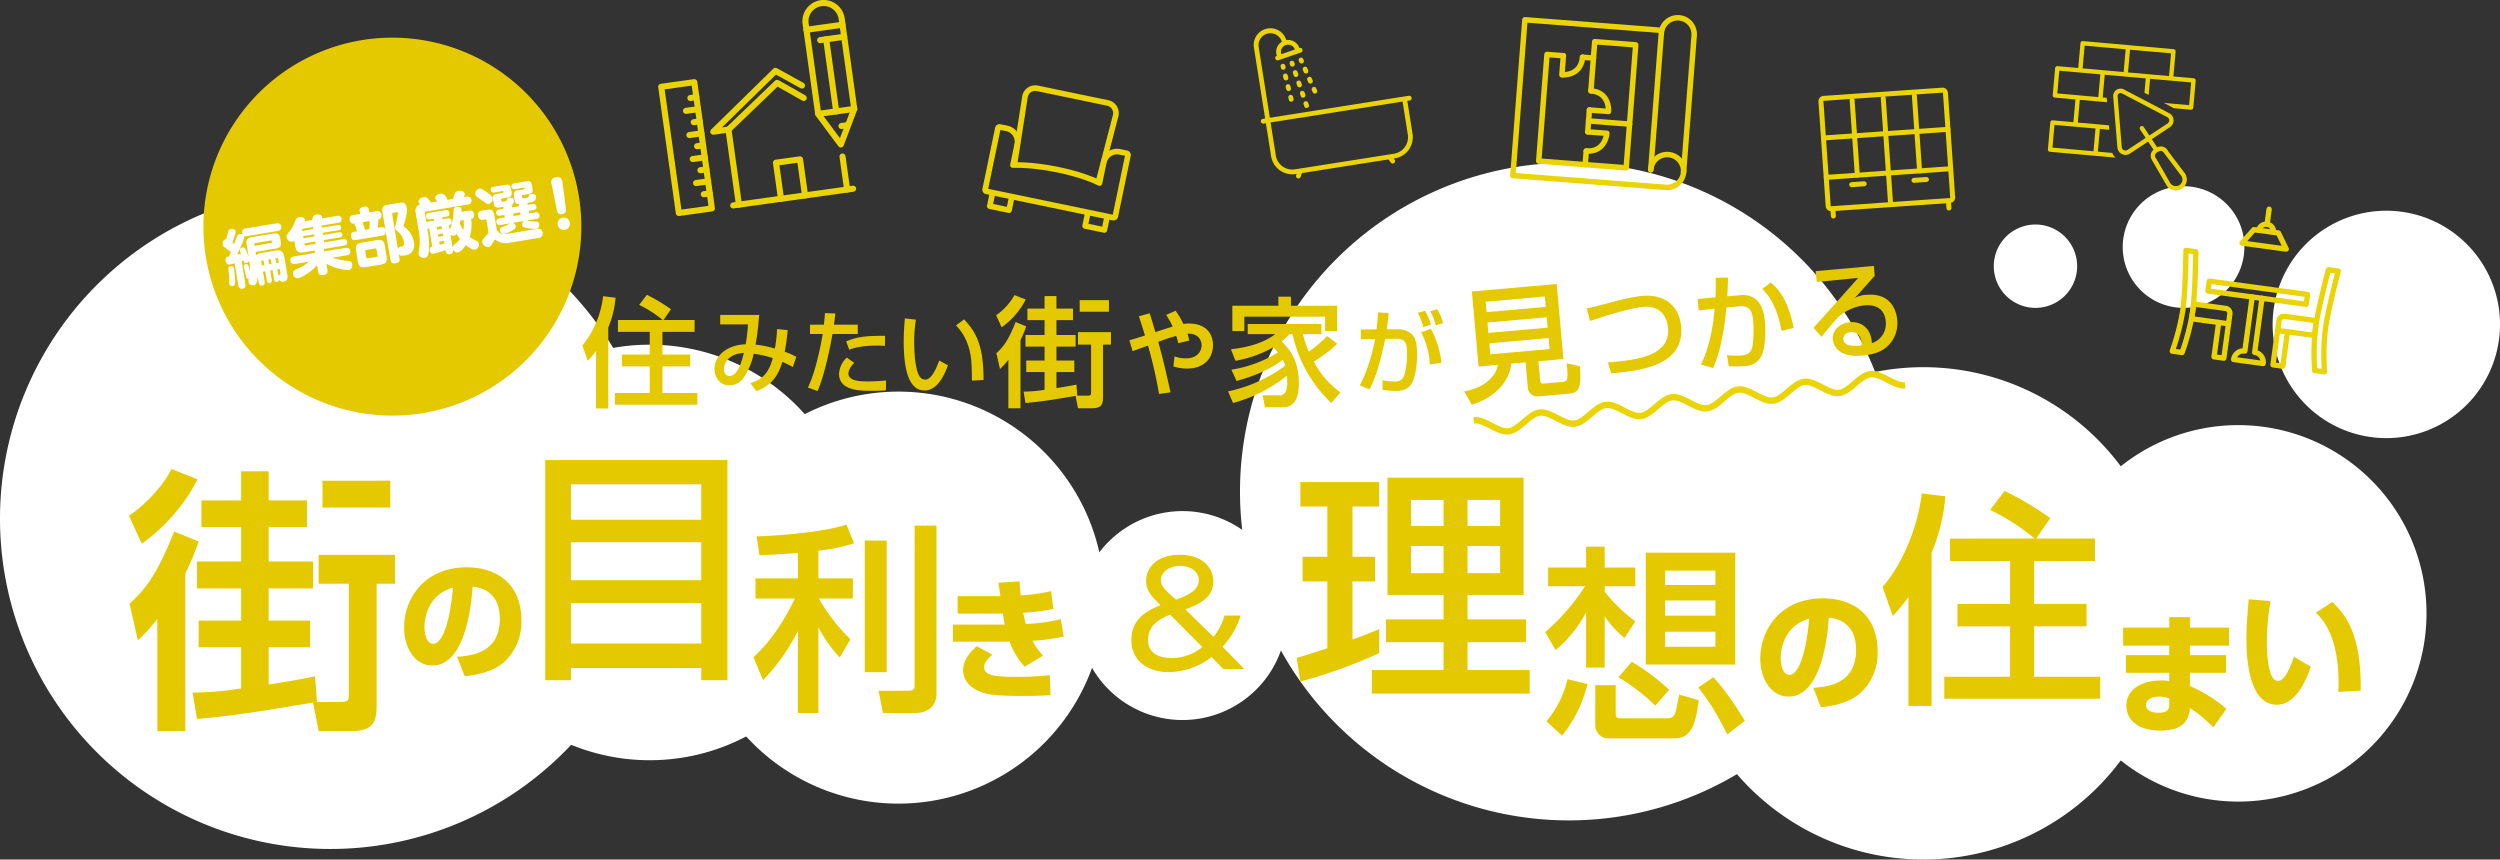 <svg id="title" xmlns="http://www.w3.org/2000/svg" xmlns:xlink="http://www.w3.org/1999/xlink" width="705.496" height="242.559" viewBox="0 0 705.496 242.559">
  <rect x="0" y="0" width="705.496" height="242.559" fill="#333333" stroke="none"/>
  <defs>
    <clipPath id="clip-path">
      <rect id="長方形_22417" data-name="長方形 22417" width="705.496" height="242.559" fill="none"/>
    </clipPath>
  </defs>
  <g id="グループ_41431" data-name="グループ 41431" clip-path="url(#clip-path)">
    <path id="パス_469762" data-name="パス 469762" d="M684.754,173.089a53.12,53.12,0,1,1-53.12-53.12,53.12,53.12,0,0,1,53.12,53.12" fill="#fff"/>
    <path id="パス_469763" data-name="パス 469763" d="M705.5,91.552a32.084,32.084,0,1,1-32.085-32.085A32.085,32.085,0,0,1,705.5,91.552" fill="#fff"/>
    <path id="パス_469764" data-name="パス 469764" d="M633.362,69.716A17.167,17.167,0,1,1,616.2,52.549a17.167,17.167,0,0,1,17.167,17.167" fill="#fff"/>
    <path id="パス_469765" data-name="パス 469765" d="M586.168,75.12a11.763,11.763,0,1,1-11.763-11.763A11.763,11.763,0,0,1,586.168,75.12" fill="#fff"/>
    <path id="パス_469766" data-name="パス 469766" d="M612.239,173.089a69.47,69.47,0,1,1-69.47-69.47,69.47,69.47,0,0,1,69.47,69.47" fill="#fff"/>
    <path id="パス_469767" data-name="パス 469767" d="M535.513,138.721a92.794,92.794,0,1,1-92.794-92.794,92.794,92.794,0,0,1,92.794,92.794" fill="#fff"/>
    <path id="パス_469768" data-name="パス 469768" d="M304.217,173.71a29.48,29.48,0,1,1,29.48,29.48,29.48,29.48,0,0,1-29.48-29.48" fill="#fff"/>
    <path id="パス_469769" data-name="パス 469769" d="M241.975,155.9a58.632,58.632,0,1,1-58.631-58.631A58.631,58.631,0,0,1,241.975,155.9" fill="#fff"/>
    <path id="パス_469770" data-name="パス 469770" d="M311.659,168.646a58.133,58.133,0,1,1-58.133-58.133,58.133,58.133,0,0,1,58.133,58.133" fill="#fff"/>
    <path id="パス_469771" data-name="パス 469771" d="M186.451,146.354A93.226,93.226,0,1,1,93.225,53.128a93.226,93.226,0,0,1,93.226,93.226" fill="#fff"/>
    <path id="パス_469772" data-name="パス 469772" d="M168.2,99.037a24.323,24.323,0,0,1-2.334,2.807l-1.522-4.33A27.149,27.149,0,0,0,170.2,83.577l3.517.439a28.212,28.212,0,0,1-2.063,8.424v22.834H168.2Zm18.809-8.729a31.684,31.684,0,0,0-6.631-4.262l2.165-2.842a47.48,47.48,0,0,1,6.8,4.06l-2.1,3.044h8.762v3.35h-9.065v6.393h7.814V103.4h-7.814v7.51h9.843v3.282h-23.24V110.91h9.811V103.4h-7.849v-3.349h7.849V93.658h-8.965v-3.35Z" fill="#e5c900"/>
    <path id="パス_469773" data-name="パス 469773" d="M222.3,93.173c-.309,3.09-.541,4.352-.85,6.1a17.809,17.809,0,0,1,3.271,1.442l-.979,2.859c-.643-.361-1.88-1-2.962-1.468-1.107,3.761-2.962,6.671-7.315,8.268l-1.726-2.241c2.7-.876,5-2.06,6.337-7.083a27.9,27.9,0,0,0-5.384-1.211,18.6,18.6,0,0,1-3.039,7.006,4.745,4.745,0,0,1-3.863,1.88c-3.065,0-4.173-2.781-4.173-4.636,0-3.606,3.478-6.774,8.809-6.928a43.663,43.663,0,0,0,.644-5.615h-7.83V88.871h11.024c-.052.412-.077.8-.438,4.25-.155,1.519-.438,3.142-.618,4.121a28.661,28.661,0,0,1,5.46,1.133,40.778,40.778,0,0,0,.618-5.512Zm-18,11.023c0,1.313.721,1.906,1.571,1.906,2.4,0,3.555-4.481,4.044-6.516-4.843.309-5.615,3.425-5.615,4.61" fill="#e5c900"/>
    <path id="パス_469774" data-name="パス 469774" d="M235.749,88.459c-.1.748-.156,1.314-.412,3.168h6.722v2.627h-7.135c-.283,1.829-2.06,11.256-4.2,16.1l-2.73-.979c2.086-4.353,3.528-11.2,4.173-15.12h-3.581V91.627H232.5c.232-2.137.257-2.446.284-3.27Zm5.305,13.935c-1.519,1.546-1.623,2.627-1.623,3.014,0,2.215,3.607,2.215,5.152,2.215a47.9,47.9,0,0,0,5.461-.258l-.027,2.782a39.735,39.735,0,0,1-4.455.129c-2.757,0-8.783,0-8.783-4.791a6.807,6.807,0,0,1,2.189-4.585Zm8.68-4.791c-.644-.052-1.313-.077-2.344-.077-4.662,0-6.825.824-7.726,1.184l-.876-2.369c2.4-1.005,4.662-1.648,10.972-1.571Z" fill="#e5c900"/>
    <path id="パス_469775" data-name="パス 469775" d="M258.477,90.211a36.578,36.578,0,0,0-.491,6.336c0,2.524.206,8.139,1.727,9.942a1.89,1.89,0,0,0,1.416.644c1.648,0,2.988-2.833,3.915-5.383l2.473,1.339c-1.751,4.791-3.915,7.109-6.646,7.109-4.867,0-5.847-7.341-5.847-13.832,0-2.885.233-5.305.335-6.516Zm15.814,17.205c-.077-4.842-.129-7.341-1.211-10.251a14.052,14.052,0,0,0-3.3-5.332l2.293-1.7c3.219,3.477,5.486,6.98,5.486,17.1Z" fill="#e5c900"/>
    <path id="パス_469776" data-name="パス 469776" d="M281.106,88.955a16.655,16.655,0,0,0,5.176-5.683l3.181,1.252a22.039,22.039,0,0,1-6.8,7.847ZM289.6,92.1a33.345,33.345,0,0,1-1.624,3.89v19.215h-3.416V101.539a21.557,21.557,0,0,1-2.369,2.6l-1.014-4.465c2.1-1.9,3.416-3.755,5.446-8.8Zm8.525,17.422c1.082-.169,4.905-.779,5.649-1.015l.237,3.145h2.943c.947,0,.947-.337.947-1.014v-13.4h-3.687V93.725h9.3v3.518h-2.233V112.06c0,1.928-.372,3.146-3.078,3.146h-3.992l-.677-3.484c-9.1,1.555-11.433,1.759-14.141,2l-.541-3.214a36.974,36.974,0,0,0,5.92-.508v-5.007H289.6v-3.247h5.175V97.817h-5.379V94.536h5.379V90.342h-4.837V87.094h4.837V83.542h3.35v3.552h4.668v3.248h-4.668v4.194h5.412v3.281h-5.412v3.925h5.04v3.247h-5.04Zm14.816-21.549h-8.254V84.693h8.254Z" fill="#e5c900"/>
    <path id="パス_469777" data-name="パス 469777" d="M331.739,87.689a21.445,21.445,0,0,1,2.209,3.717,13.725,13.725,0,0,1,1.615-.109c3.959,0,6.734,2.128,6.734,6.115,0,3.8-2.613,6.6-7.326,6.6a12.15,12.15,0,0,1-3.824-.619l.3-2.828a8.815,8.815,0,0,0,3.178.565c3.582,0,4.471-2.37,4.471-3.662,0-.916-.458-3.393-3.986-3.312.215.7.323,1.157.512,1.938l-3.1.754c-.161-.592-.269-1.023-.593-2.073-1.912.538-3.258,1.023-5.062,1.7,1.158,4.31,1.912,7.164,3.447,14.247l-3.232.458a125.534,125.534,0,0,0-3.124-13.654c-.673.242-3.717,1.347-4.336,1.562L318.7,96.01c1.212-.322,1.857-.484,4.416-1.345-.673-2.128-1.131-3.61-1.724-5.414l3.044-.835c.377,1.158.835,2.667,1.615,5.305.782-.268,4.283-1.4,4.875-1.561a24.376,24.376,0,0,0-1.831-3.286Z" fill="#e5c900"/>
    <path id="パス_469778" data-name="パス 469778" d="M377.332,97.006a23,23,0,0,1-3.722,3.112c-.541.406-1.758,1.285-2.841,1.929a24.784,24.784,0,0,0,7.509,8.693l-2.6,2.978A38.028,38.028,0,0,1,364.747,94.3h-.879a14.722,14.722,0,0,1-2.165,2.063c2.2,2.232,4.837,5.21,4.837,11.976,0,1.217,0,6.6-4.465,6.6h-5.108l-.643-3.382h4.432c1.116,0,2.5,0,2.5-3.655,0-.845-.067-1.454-.1-1.86a42.074,42.074,0,0,1-15.189,7.68l-1.42-3.283a41.225,41.225,0,0,0,16.136-7.239,10.464,10.464,0,0,0-.677-1.725c-2.875,2.334-7.408,4.5-13.058,6.022l-1.454-3.181a35.187,35.187,0,0,0,13.159-4.871A13.522,13.522,0,0,0,359.3,98.02a32.943,32.943,0,0,1-10.656,3.789l-1.285-3.247c5.074-.575,9.2-1.793,12.516-4.262H352.1V91.424h20.8V94.3h-5.21a27.445,27.445,0,0,0,1.657,4.938,33.7,33.7,0,0,0,5.176-4.432ZM360.756,86.282V83.711h3.552v2.571h13.024V93.42h-3.384V89.36h-22.8v4.06h-3.383V86.282Z" fill="#e5c900"/>
    <path id="パス_469779" data-name="パス 469779" d="M391.891,88.357c-.257,2.446-.386,3.554-.541,4.558h3.091a5.839,5.839,0,0,1,3.941,1.366c.849.8,1.519,2.137,1.519,5.923,0,.516,0,5.2-1.494,7.934-1.184,2.189-3.632,2.189-4.378,2.189a33.5,33.5,0,0,1-3.889-.309v-2.731a16.32,16.32,0,0,0,3.322.362A2.545,2.545,0,0,0,396.269,106a22.587,22.587,0,0,0,.8-6.181c0-2.86-.309-4.25-3.219-4.225l-2.937.026c-.953,4.662-2.421,10.612-4.456,14.244L383.7,108.73c2.86-4.971,4.25-12.466,4.353-13.059l-4.018.052V92.967l4.43-.026c.309-3.091.335-3.451.438-4.79Zm9.736,3.966a16.974,16.974,0,0,0-1.52-4.07l2.036-.541a15.267,15.267,0,0,1,1.648,3.89Zm1.881,10.56a21.39,21.39,0,0,0-2.473-9.092l2.73-1a24.681,24.681,0,0,1,2.988,9.582Zm1.7-11.075a18.773,18.773,0,0,0-1.6-3.967l1.984-.593a18.935,18.935,0,0,1,1.674,3.916Z" fill="#e5c900"/>
    <path id="パス_469780" data-name="パス 469780" d="M430.515,102.263l-4.083.365c-.216,4.275-4.006,9.5-11.1,11.579l-2.129-3.749c5.33-.969,8.77-3.808,9.53-7.5l-5.478.489-1.892-21.18L439.3,80.129l1.891,21.181-7.048.629.479,5.375c.068.766.439.979.928.936l5.2-.465c1.6-.143,1.843-.234,1.394-5.259l3.7.83c.51,6.5-.455,7.5-3.212,7.744l-8.2.733a2.727,2.727,0,0,1-3.3-2.661ZM419.243,85.156l.262,2.932,16.715-1.494-.262-2.932Zm.524,5.862.261,2.931,16.715-1.492-.262-2.931Zm.523,5.863.277,3.105,16.715-1.494-.277-3.1Z" fill="#e5c900"/>
    <path id="パス_469781" data-name="パス 469781" d="M453.724,102.295c7.623-.681,17.728-1.583,16.993-9.8-.129-1.447-.962-6.435-7.107-5.887-3.753.335-11.773,2.9-14.922,3.983l-.913-3.55c1.491-.313,2.131-.489,8.012-2a49.159,49.159,0,0,1,7.575-1.541c7.032-.628,10.584,3.464,11.043,8.6,1,11.2-11.656,12.537-19.721,13.257Z" fill="#e5c900"/>
    <path id="パス_469782" data-name="パス 469782" d="M487.627,78.331c-.005,1.281-.047,2.477-.182,5.287l3.575-.319c5.938-.53,6.8,4.754,7.058,7.68.1,1.15.337,5.776-.753,8.911a5.32,5.32,0,0,1-5,3.424,38.333,38.333,0,0,1-4.492.044l-.461-3.146a18.956,18.956,0,0,0,4.03.088c1.89-.169,2.761-.754,3.132-2.6a32.9,32.9,0,0,0,.226-7.137c-.272-3.044-1.255-4.386-3.883-4.121l-3.689.36c-.96,10.6-3.036,15.369-3.747,17.071l-3.428-1.034c2.858-5.677,3.6-12.769,3.868-15.714l-4.516.464-.287-3.22,5.023-.45c.1-2.242.1-3.909.073-5.514Zm15.134,15.057c-1.519-7.994-4.259-10.668-5.466-11.841l2.4-1.821c1.769,1.478,4.789,4.277,6.475,12.821Z" fill="#e5c900"/>
    <path id="パス_469783" data-name="パス 469783" d="M528.791,75.041l.251,2.806c-1.276,1.394-3.275,3.688-4.55,5.082-.3.354-.566.647-1.113,1.2a7.059,7.059,0,0,1,3.283-.918c7.652-.684,8.591,5.486,8.728,7.022a8.884,8.884,0,0,1-2.92,7.647c-1.413,1.2-3.235,2.134-7.046,2.475-7.741.692-8.171-4.125-8.208-4.538-.259-2.895,2.411-4.683,4.892-4.9,2.866-.256,5.942,1.494,6.128,5.915a5.725,5.725,0,0,0,3.917-6.156c-.38-4.255-3.814-4.693-5.883-4.508a13.083,13.083,0,0,0-7.479,3.289c-2.036,2.206-3.324,3.781-4.74,5.6L511.766,92.5c.654-.685,11.133-12.4,12.621-14.083l-11.719,1.166-.275-3.072Zm-3.463,21.572c-.019-.206-.369-3.123-3.086-2.88-1.39.124-2.145,1-2.056,2,.2,2.216,3.537,1.917,5.1,1.777a3.873,3.873,0,0,0,.039-.9" fill="#e5c900"/>
    <path id="パス_469784" data-name="パス 469784" d="M36.4,145.525c2.429-1.489,8.855-6.895,11.989-13.164l7.365,2.9A51.039,51.039,0,0,1,40,153.439Zm19.667,7.287a77.33,77.33,0,0,1-3.76,9.01v44.5H44.391V174.673a50.109,50.109,0,0,1-5.485,6.033l-2.35-10.343c4.857-4.387,7.913-8.7,12.614-20.372Zm19.746,40.352c2.506-.391,11.361-1.8,13.084-2.35l.549,7.287h6.817c2.194,0,2.194-.785,2.194-2.351V164.722H89.914v-8.149h21.548v8.149H106.29v34.319c0,4.466-.861,7.286-7.13,7.286H89.914l-1.567-8.07c-21.078,3.6-26.484,4.074-32.752,4.623l-1.253-7.443a85.7,85.7,0,0,0,13.712-1.176v-11.6H56.065v-7.522H68.054v-9.089H55.6v-7.6H68.054v-9.716H56.849v-7.521H68.054v-8.228h7.757v8.228H86.623v7.521H75.811v9.716H88.347v7.6H75.811v9.089H87.485v7.522H75.811Zm34.319-49.911H91.011v-7.6H110.13Z" fill="#e5c900"/>
    <path id="パス_469785" data-name="パス 469785" d="M365.925,185.641c1.934-.553,2.418-.692,8.635-2.7V164.088h-6.977v-6.977h6.977v-14.16h-7.6v-6.908H389.2v6.908h-7.529v14.16h6.355v6.977h-6.355v16.371c2.348-.828,4.283-1.588,7.529-2.9v6.769a144.7,144.7,0,0,1-22.242,8.013ZM391.552,134.8h38.407v33.088H414.141v6.907h16.508v6.425H414.141v7.874h17.544v6.632H387.131v-6.632h20.24V181.22H391.138v-6.425h16.233v-6.907H391.552Zm6.632,13.608h9.188v-7.322h-9.188Zm0,13.331h9.188v-7.667h-9.188Zm15.957-13.331h9.187v-7.322h-9.187Zm0,13.331h9.187v-7.667h-9.187Z" fill="#e5c900"/>
    <path id="パス_469786" data-name="パス 469786" d="M128.982,185.33c3.939-.291,12.071-.948,12.071-10.757,0-6.09-3.537-8.68-7.695-9.008-.182,3.173-1.568,22.246-11.341,22.246-4.923,0-7.987-5-7.987-10.722,0-8.059,5.653-17,17.687-17,8.387,0,15.427,4.6,15.427,14.989a15.194,15.194,0,0,1-4.96,11.816c-3.575,3.137-9.118,3.72-11.05,3.938Zm-9.19-8.314c0,1.386.4,4.668,2.479,4.668,2.772,0,4.851-7.147,5.544-15.864-8.023,2.334-8.023,10.284-8.023,11.2" fill="#e5c900"/>
    <path id="パス_469787" data-name="パス 469787" d="M153.87,129.837h51.416v62.114H197.9V188.5H161.116v3.45H153.87ZM197.9,136.67H161.116v10.007H197.9Zm0,16.356H161.116v10.7H197.9ZM161.116,181.6H197.9V170.211H161.116Z" fill="#e5c900"/>
    <path id="パス_469788" data-name="パス 469788" d="M225.168,156.029c-3.091.281-6.07.449-10.847.675l-.787-5.339c2.7-.112,17.028-.675,25.346-3.316l2.135,5.283a53.02,53.02,0,0,1-10.059,2.079v7.812h9.722V168.9h-9.61A52.287,52.287,0,0,0,240,180.419l-3.035,5.114a39.459,39.459,0,0,1-6.013-8.485v24.165h-5.788V178.059a56.377,56.377,0,0,1-9.835,13.881l-2.7-6.463c4.833-4.5,8.318-9.666,11.689-16.579H213.2v-5.675h11.971Zm25.064,33.663h-6.183V152.545h6.183Zm14.049-41.362v47.319c0,5.226-4.721,5.564-6.013,5.564h-9.1l-1.237-6.294h8.43c1.4,0,1.742-.394,1.742-1.518V148.33Z" fill="#e5c900"/>
    <path id="パス_469789" data-name="パス 469789" d="M287.711,164.043c.11,1.714.183,2.809.328,3.975a48.47,48.47,0,0,0,8.571-1.2l.656,5a48.141,48.141,0,0,1-8.5,1.094,21.3,21.3,0,0,0,.729,3.172,49.685,49.685,0,0,0,9.847-1.348l.839,4.886a55.682,55.682,0,0,1-8.789,1.2,17.485,17.485,0,0,0,2.954,4.194l-5.179,3.136a20.8,20.8,0,0,1-4.266-7.112,3.942,3.942,0,0,1-.73.037H268.93V176.26h14.588c-.147-.73-.183-.984-.511-3.1H270.243v-4.923h12.071c-.4-2.516-.438-2.808-.547-3.792Zm-7.658,20.714c-.8.693-2.334,1.97-2.334,3.574,0,2.48,3.938,2.662,8.825,2.662a77.236,77.236,0,0,0,9.7-.473l.219,5.616c-1.276.109-3.282.255-7.4.255-6.966,0-9.3-.292-10.9-.694-5.726-1.458-6.382-5.214-6.382-6.454,0-3.428,2.662-5.8,3.865-6.892Z" fill="#e5c900"/>
    <path id="パス_469790" data-name="パス 469790" d="M436.057,178.4a61.942,61.942,0,0,0,11.243-12.95H436.881v-5.3H447.6v-5.887h5.239v5.887h8.653v5.3h-8.653v1.472a42.758,42.758,0,0,0,8.653,8.418l-3.061,4.709a29.985,29.985,0,0,1-5.592-6.122V188.4H447.6V172.8a35.612,35.612,0,0,1-8.6,10.656Zm11.95,14.658a38.2,38.2,0,0,1-7.183,14.541l-4.415-4.062a28.307,28.307,0,0,0,5.947-11.891Zm2.178.3h5.769v7.771c0,1.471.236,1.59,1.943,1.59h11.714c1.472,0,2.178-.119,2.708-.707.471-.53.589-1.06,1.531-6.005l5.534,1.59c-.824,6.063-1.708,10.773-6.888,10.773H453.952a3.679,3.679,0,0,1-3.767-3.827Zm10.3-6.593a59.448,59.448,0,0,1,10.539,7.888l-3.886,4.474a56.079,56.079,0,0,0-10.42-8.006Zm29.2.765H464.431V155.966h25.255ZM469.9,165.091h14.188v-4.062H469.9Zm0,8.654h14.188v-4.3H469.9Zm0,8.771h14.188v-4.238H469.9Zm13.6,8.595c3.415,3.532,7.712,10.3,8.89,12.3l-4.946,3.826c-3.355-6.416-4.061-7.771-8.182-13.245Z" fill="#e5c900"/>
    <path id="パス_469791" data-name="パス 469791" d="M511.706,194.091c3.938-.291,12.071-.948,12.071-10.757,0-6.09-3.537-8.68-7.7-9.008-.182,3.173-1.568,22.246-11.341,22.246-4.923,0-7.987-5-7.987-10.722,0-8.059,5.654-17,17.687-17,8.387,0,15.427,4.6,15.427,14.989a15.2,15.2,0,0,1-4.959,11.816c-3.576,3.137-9.119,3.72-11.051,3.938Zm-9.189-8.314c0,1.386.4,4.668,2.478,4.668,2.772,0,4.851-7.147,5.543-15.864-8.021,2.334-8.021,10.284-8.021,11.2" fill="#e5c900"/>
    <path id="パス_469792" data-name="パス 469792" d="M538.553,168.5a46.082,46.082,0,0,1-4.419,5.316l-2.882-8.2c3.459-3.715,9.543-13.769,11.079-26.385l6.661.832a53.424,53.424,0,0,1-3.907,15.946v43.228h-6.532Zm35.607-16.522a59.862,59.862,0,0,0-12.553-8.069l4.1-5.38a89.771,89.771,0,0,1,12.873,7.685l-3.971,5.764h16.586v6.34H574.032v12.1h14.793v6.341H574.032v14.217h18.636v6.212h-44v-6.212h18.571V176.765H552.386v-6.341h14.857v-12.1H550.272v-6.34Z" fill="#e5c900"/>
    <path id="パス_469793" data-name="パス 469793" d="M612.166,177.11v-2.955H618v2.955h11.013v5.1H618v2.662h10.175v5H618v3.72a40.545,40.545,0,0,1,10.284,6.419l-3.683,5.251a39.238,39.238,0,0,0-6.6-5.47c-.328,5.032-3.9,6.382-8.352,6.382-6.2,0-9.59-2.954-9.59-7.038,0-4.413,4.01-7.111,9.919-7.111a7.513,7.513,0,0,1,2.188.218v-2.371H599.912v-5h12.254v-2.662h-13.02v-5.1Zm0,20.021a7.611,7.611,0,0,0-2.809-.547c-1.349,0-3.755.438-3.755,2.37,0,2.042,2.7,2.189,3.537,2.189,3.063,0,3.027-1.5,3.027-2.408Z" fill="#e5c900"/>
    <path id="パス_469794" data-name="パス 469794" d="M640.753,169.659a67.6,67.6,0,0,0-1.058,11.16c0,3.318.255,11.341,3.173,11.341,1.859,0,3.465-3.829,4.485-6.819l4.741,2.772c-1.093,3.209-3.938,10.757-9.591,10.757-7.7,0-8.57-12.508-8.57-18.6,0-3.756.4-8.242.657-11.159Zm19.109,25.6c.036-.729.073-1.495.073-2.625,0-12.437-4.085-17.724-6.419-19.693l4.668-3.1c3.282,3.318,8.242,8.388,7.988,25.054Z" fill="#e5c900"/>
    <path id="パス_469795" data-name="パス 469795" d="M350.124,173.706a22.638,22.638,0,0,1-5.136,8.8l6.171,6.29h-5.971l-3.265-3.384a20.308,20.308,0,0,1-11.943,4.26c-6.569,0-10.709-3.583-10.709-9,0-6.29,4.658-8.36,8.2-9.913-2.627-2.627-4.021-4.021-4.021-6.887,0-4.18,3.662-7.325,9.435-7.325,6.727,0,9.515,3.9,9.515,7.564,0,2.707-1.314,5.653-7.922,7.842l7.962,7.763a16.03,16.03,0,0,0,3.1-6.011Zm-19.9-.239c-2.11.836-6.25,2.508-6.25,7.126,0,5.1,5.573,5.1,6.768,5.1a13.582,13.582,0,0,0,8.558-3.1Zm8.081-9.833c0-1.273-1.035-3.9-5.334-3.9-3.543,0-5.374,2.11-5.374,3.9,0,1.831,1.193,2.906,4.3,5.613,3.145-1.234,6.409-2.508,6.409-5.613" fill="#e5c900"/>
    <path id="パス_469796" data-name="パス 469796" d="M164.057,63.955a53.328,53.328,0,1,1-53.328-53.328,53.328,53.328,0,0,1,53.328,53.328" fill="#e5c900"/>
    <path id="パス_469797" data-name="パス 469797" d="M66.211,74.284c-.819.228-1.13.333-1.325.367-.764.127-1.143-.5-1.234-1.055-.165-.994.589-1.175.977-1.257.323-.693.373-.829.534-1.183-.53-.442-1.113-.875-1.2-.934-.918-.688-1.042-.775-1.118-1.238-.08-.48.146-1.429.992-1.5.142-.463.264-.939.371-1.395.252-1.01.335-1.389.9-1.483.107-.018,1.255-.135,1.394.7a5.251,5.251,0,0,1-.359,1.574c-.184.542-.37,1.065-.578,1.575.293.225.335.254.5.391.146-.335.768-2.081.821-2.2a.851.851,0,0,1,.685-.606,1.391,1.391,0,0,1,.982.2,1.09,1.09,0,0,1-.2-.514.984.984,0,0,1,.942-1.252L78.1,63.018a1.09,1.09,0,1,1,.357,2.149l-8.792,1.461a1.037,1.037,0,0,1-.838-.1.508.508,0,0,1,.074.225c.047.284-.006.622-.424,1.622a36.045,36.045,0,0,1-1.612,3.481c.228-.057.826-.192,1.143-.264a6.244,6.244,0,0,1-.337-.93c-.048-.284.1-.71.74-.816.533-.088.7.123.97.678.332.675.716,1.78.82,2.073l-.641-3.855A1.445,1.445,0,0,1,70.8,66.97L77.212,65.9c1.137-.19,1.679.213,1.85,1.244l.2,1.208c.183,1.1-.282,1.6-1.312,1.768l-5.844.971.166.994a2.059,2.059,0,0,1,1.489-.7l4.014-.667c1.386-.231,2.2.146,2.465,1.762l.85,5.115c.207,1.244-.207,1.715-.971,1.842a1.118,1.118,0,0,1-1.394-.591.582.582,0,0,1-.578.7c-.657.11-.76-.512-.8-.743l-.428-2.575-.656.109.424,2.558c.039.231.145.87-.565.988-.675.112-.781-.526-.82-.758l-.425-2.557-.657.109.443,2.665c.058.355.179,1.083-.673,1.225-.835.138-.965-.643-1.015-.945l-.26-1.563c-.169,2.054-.558,2.355-1.126,2.45-.231.038-1.314,0-1.47-.942a2.233,2.233,0,0,1,.107-.894c-.628.068-.711-.32-.894-1.2-.076-.353-.5-1.943-.546-2.191-.03-.179-.085-.625.589-.738.622-.1.716.246,1.157,1.907a19.556,19.556,0,0,0-.171-2.891,1.025,1.025,0,0,1-.8.662c-.6.1-.749-.331-.885-.711-.207.071-.293.1-.5.174l1.08,6.5a.967.967,0,0,1-.847,1.272.947.947,0,0,1-1.158-.921Zm-.172,1.6a32.955,32.955,0,0,1,.321,3.689c0,.529-.012,1.024-.652,1.13-.106.018-.887.148-1.012-.6-.038-.232-.008-1.258-.008-1.477a15.829,15.829,0,0,0-.23-2.371c-.071-.535-.112-1,.741-1.146.693-.115.808.58.84.774m5.778-6.527,4.655-.774a.274.274,0,0,0,.251-.351c-.036-.214-.068-.409-.369-.36l-4.317.718a.3.3,0,0,0-.282.394Zm2.111,5.563.658-.109-.227-1.368-.374.061a.265.265,0,0,0-.236.332ZM76.4,73.1l-.657.109.227,1.368.657-.109Zm2.27,1.029-.18-1.084a.251.251,0,0,0-.331-.237l-.409.067.227,1.368ZM78.6,78.01c.053-.336.118-.384.462-.623.131-.094.1-.309.078-.414l-.181-1.084L78.271,76Z" fill="#fff"/>
    <path id="パス_469798" data-name="パス 469798" d="M88.061,62.112c.261-1.066.365-1.43,1.165-1.563.3-.05,1.529-.127,1.65.6.024.142.009.162-.08.506l4.351-.723a.935.935,0,0,1,1.244.778c.145.87-.495,1.087-.922,1.158l-4.741.788.1.6,4.529-.753c.32-.054.79-.076.9.6.089.534-.145.772-.66.858l-4.529.753.1.6,4.512-.75c.248-.041.8-.133.917.578.112.675-.376.811-.678.861l-4.511.75.106.639,5.274-.877c.32-.053,1.051-.156,1.2.715.136.816-.453,1-.9,1.08l-5.684.944.115.692,5.9-.979c.462-.077,1.276-.121,1.435.839.133.8-.358,1.136-1.086,1.257l-3.926.652a15.013,15.013,0,0,0,4.44.9c.8.086,1.027.469,1.1.9.1.585-.09,1.548-.943,1.689a13.449,13.449,0,0,1-6.321-1.8l.286,1.723c.139.835-.11,1.315-1.034,1.469-1.03.171-1.456-.087-1.613-1.029l-.283-1.705a15.646,15.646,0,0,1-3.242,2.674,8.377,8.377,0,0,1-2.135.993A1.317,1.317,0,0,1,82.7,77.311c-.139-.834.167-.977,1.744-1.695a11.777,11.777,0,0,0,2.8-1.8l-3.854.64c-.8.133-1.308-.074-1.432-.82-.112-.675.16-1.122,1.084-1.275l5.844-.971-.116-.692-3,.5c-1.4.233-2.195-.147-2.464-1.762l-.254-1.528a1.346,1.346,0,0,1-.642.307,1.5,1.5,0,0,1-1.524-1.261c-.08-.479-.009-.6.953-1.838a10.159,10.159,0,0,0,1.464-2.725c.229-.6.4-.981,1.131-1.1.48-.08,1.51-.032,1.64.749a1.544,1.544,0,0,1-.007.4Zm.233,1.951-2.754.457a.3.3,0,0,0-.28.393l.044.267,3.091-.514Zm.342,2.059-3.09.514.1.6,3.091-.514Zm.446,2.682-.106-.639-3.09.514.05.3a.3.3,0,0,0,.393.28Z" fill="#fff"/>
    <path id="パス_469799" data-name="パス 469799" d="M101.624,60.367l-.129-.781c-.144-.869.469-1.136,1.214-1.26.675-.112,1.235.069,1.362.832l.13.781,2.042-.338a1.1,1.1,0,0,1,1.405.989,1.229,1.229,0,0,1-.341,1.134,1.338,1.338,0,0,1-.53.215c-.018.661-.113,1.625-.194,2.35l.889-.147c.48-.08,1.132-.115,1.316,1,.195,1.172-.569,1.3-.924,1.358l-7.477,1.243c-.462.076-1.13.114-1.316-1-.192-1.155.55-1.3.887-1.352l.747-.124a9.033,9.033,0,0,0-.766-2.192,1.147,1.147,0,0,1-.588-.029,1.234,1.234,0,0,1-.707-.959,1.114,1.114,0,0,1,1.027-1.4Zm4.414,7.445c1.865-.311,2.293-.035,2.609,1.866l.4,2.433c.314,1.883.016,2.3-1.866,2.61l-3.623.6c-1.883.314-2.313.038-2.628-1.862l-.4-2.434c-.313-1.882-.016-2.3,1.884-2.613ZM102.305,62.7c.266.722.62,1.759.728,2.179l1.171-.195a13.766,13.766,0,0,0,.108-2.317Zm3.951,7.739a.334.334,0,0,0-.435-.311l-2.434.4a.343.343,0,0,0-.311.436l.271,1.634a.336.336,0,0,0,.437.311l2.432-.4a.335.335,0,0,0,.311-.436Zm6.008-13.154c1.174-.195,2.238-.372,2.537,1.422.138.835.058,1.45-.484,3.565-.054.229-.425,1.4-.407,1.51.006.036.015.089.142.2.083.059.508.409.61.482a6.811,6.811,0,0,1,2.136,3.844,3.108,3.108,0,0,1-1.027,3.273,4.264,4.264,0,0,1-1.578.5c-1.1.184-1.394.069-1.669-.488l.2,1.189c.168,1.013-.245,1.374-1.17,1.528-1.119.186-1.329-.637-1.406-1.1l-2.153-12.966c-.308-1.847-.009-2.244,1.838-2.551Zm.046,13.006a.906.906,0,0,1,.887-.694c.391-.065.961-.16.75-1.422a4.6,4.6,0,0,0-1.39-2.543c-.94-.829-1-.874-1.062-1.23a2.186,2.186,0,0,1,.133-.952,19.3,19.3,0,0,0,.686-3.345c-.044-.266-.3-.243-.4-.224l-.959.159a.306.306,0,0,0-.282.394Z" fill="#fff"/>
    <path id="パス_469800" data-name="パス 469800" d="M132.464,59.442c.319-.053,1.118-.186,1.31.968.107.639-.056,1.2-.82,1.323a11.75,11.75,0,0,1-.4,5.176,9.576,9.576,0,0,0,1.686.926,1.347,1.347,0,0,1,.9,1.018,1.361,1.361,0,0,1-1.054,1.562c-.834.138-2.089-.821-2.615-1.245-.279.413-1.4,1.93-2.231,2.069a1.357,1.357,0,0,1-1.452-1.164c-.1-.586.2-.89.651-1.24a5.716,5.716,0,0,0,1.339-1.391,9.328,9.328,0,0,1-.92-1.471,1,1,0,0,1-.732.541,1.242,1.242,0,0,1-1-.291l.732,4.4a1.047,1.047,0,0,1-2.06.343l-.062-.373c-.086.032-2.718.889-3.3.987a.922.922,0,0,1-1.166-.865.85.85,0,0,1,.708-1.121l-.859-5.17-.515.086.151.906a20.593,20.593,0,0,1,.255,5.489c-.111,1.094-.267,1.686-1.156,1.835a1.407,1.407,0,0,1-1.7-1c-.056-.337-.056-.337.178-1.672a14.518,14.518,0,0,0-.172-4.882l-.854-5.133c-.156-.941-.123-1.951,1.254-2.344a1.214,1.214,0,0,1-.426-.7c-.127-.764.758-1.257,1.416-1.366s.911.1,1.4.607a1.9,1.9,0,0,1,.574.926l1.883-.312c-.473-.652-.523-.735-.559-.949-.121-.727.708-1.121,1.347-1.227.657-.109.989.019,1.566.744a1.819,1.819,0,0,1,.488.959l1.545-.257c.092-.216.406-1.181.483-1.376a1.239,1.239,0,0,1,1.152-.866c.728-.121,1.584.083,1.7.759a1.592,1.592,0,0,1-.24.969l.674-.112a1.15,1.15,0,0,1,1.483.9,1.133,1.133,0,0,1-1.11,1.333l-11.67,1.94a.408.408,0,0,0-.37.518l.4,2.433,2.2-.366-.088-.532-1.03.17a.833.833,0,0,1-1.122-.707c-.1-.622.051-1.012.815-1.139l4.618-.767a.831.831,0,0,1,1.1.71c.107.64-.032,1.009-.8,1.136l-1.154.192.088.532,1.332-.221a.88.88,0,0,1,1.169.773c.118.711-.13.971-.752,1.074l.23,1.386a13.728,13.728,0,0,0,.789-2.613,12.98,12.98,0,0,0,.3-2.788c.03-.589.187-.962.9-1.08.5-.082,1.211-.074,1.341.708a3.536,3.536,0,0,1,.023.69Zm-7.846,4.406-1.368.227.118.711,1.367-.227Zm.339,2.044-1.368.228.118.709,1.368-.227Zm-.878,3.175c.891-.24,1.152-.319,1.341-.388l-.118-.71-1.368.227Zm5.873-6.835c-.062.283-.065.375-.163.775a9.2,9.2,0,0,0,.946,1.959,9.534,9.534,0,0,0,.088-2.879Z" fill="#fff"/>
    <path id="パス_469801" data-name="パス 469801" d="M137.4,54.259a13.006,13.006,0,0,1,1.326,1.058,1.072,1.072,0,0,1,.319.6,1.461,1.461,0,0,1-1.169,1.636c-.445.073-.524-.078-1.682-.889-.1-.055-1.257-.868-1.5-1.046a1.117,1.117,0,0,1-.554-.8,1.477,1.477,0,0,1,1.158-1.6c.285-.047.551-.092,2.107,1.037m14.236,10.319a1.2,1.2,0,0,1,1.489,1.049,1.233,1.233,0,0,1-1.081,1.512l-8.1,1.346a4.864,4.864,0,0,1-4.321-.96c-1.037,2-1.38,2.128-1.753,2.189a1.691,1.691,0,0,1-1.776-1.349c-.092-.549.152-.844.537-1.274.2-.217,1.069-1.144,1.238-1.337l-.6-3.6c-.024-.143-.065-.283-.279-.246l-.586.1a1.124,1.124,0,0,1-1.474-1.07c-.191-1.154.478-1.412,1.046-1.506l1.03-.172c1.829-.3,2.256-.047,2.566,1.819l.56,3.375c.331,1.989,2.6,1.611,3.564,1.452Zm-1.4-7a.849.849,0,0,1,1.139.7c.142.853-.586.974-.853,1.018l-1.3.216.118.71,1.67-.278a.9.9,0,0,1,1.2.75c.148.889-.521,1.036-.894,1.1l-2.753.457c.151.029.754.148.885.162a15.78,15.78,0,0,0,1.882.125.848.848,0,0,1,.855.753,1.074,1.074,0,0,1-.864,1.276,8.843,8.843,0,0,1-2.274-.171c-1.355-.248-1.642-.329-1.734-.879a1.1,1.1,0,0,1,.646-1.165l-3.392.563a1.128,1.128,0,0,1,.991.912c.07.426-.1.619-.874,1.113a8.022,8.022,0,0,1-2.221,1.026,1.1,1.1,0,0,1-1.4-.937c-.109-.657.2-.781,1.247-1.174a8.1,8.1,0,0,0,1.5-.743,1.359,1.359,0,0,1,.2-.1l-2.718.452a.9.9,0,0,1-1.216-.73c-.142-.853.447-1.042.909-1.119l1.493-.248-.118-.71-1.208.2a.846.846,0,0,1-1.134-.669.857.857,0,0,1,.847-1.054l1.209-.2a1.155,1.155,0,0,1-.021-.563c-2.132.354-2.505.416-2.782-1.254l-.089-.533c-.233-1.4-.028-1.71,1.392-1.946l1.261-.21c.284-.047.273-.228.258-.317-.009-.053-.036-.213-.337-.164l-2.256.375a.751.751,0,0,1-1-.653c-.127-.765.4-.889.738-.944l3.09-.514c1.173-.194,1.688-.171,1.924,1.25l.089.533c.23,1.386-.208,1.6-1.416,1.805l-1.243.207a.275.275,0,0,0-.252.352l.044.266c.062.373.169.356.666.273.747-.124.744-.142.862-.417.172-.394.249-.588.764-.674.391-.065,1.127-.024,1.231.6.047.285.047,1.27-.691,1.557a.849.849,0,0,1,.223.565L146.5,58.2c-.062-.373-.065-.39.027-.606-1.031.06-1.194-.479-1.356-1.455l-.089-.533c-.23-1.385-.028-1.71,1.393-1.947l1.279-.212c.3-.05.276-.211.258-.317-.03-.178-.213-.185-.338-.163l-2.326.387a.749.749,0,0,1-1-.654c-.127-.764.4-.888.738-.944l3.162-.526c1.172-.2,1.687-.171,1.923,1.25l.088.533c.231,1.386-.208,1.6-1.415,1.805l-1.3.215a.276.276,0,0,0-.252.353l.042.249c.065.391.278.354.988.237.694-.115.764-.127.847-.507.056-.319.207-.508.652-.583.479-.079,1.323-.054,1.435.62a1.43,1.43,0,0,1-.806,1.521,14.607,14.607,0,0,1-1.693.354,1.219,1.219,0,0,1,.177.519Zm-3.444,2.343-1.971.328.118.71,1.971-.328Z" fill="#fff"/>
    <path id="パス_469802" data-name="パス 469802" d="M155.7,52.148c-.135-.708-.383-1.871,1.144-2.125,1.67-.277,1.817.829,1.912,1.617l.926,7.11c.082.608.188,1.466-1.02,1.667-1.243.206-1.426-.676-1.539-1.241Zm5.119,10.7a1.746,1.746,0,1,1-2.006-1.419,1.746,1.746,0,0,1,2.006,1.419" fill="#fff"/>
    <path id="パス_469803" data-name="パス 469803" d="M312.267,61.945l-.612,2.948-5.434-1.128.667-3.212" fill="none" stroke="#ead406" stroke-linecap="round" stroke-linejoin="round" stroke-width="1.588"/>
    <path id="パス_469804" data-name="パス 469804" d="M285.416,56.093l-.667,3.212-5.434-1.129.612-2.948" fill="none" stroke="#ead406" stroke-linecap="round" stroke-linejoin="round" stroke-width="1.588"/>
    <path id="パス_469805" data-name="パス 469805" d="M316.007,42.854l1.932.4a.489.489,0,0,1,.371.566l-3.579,17.233a.5.5,0,0,1-.566.371l-.535-.111-4.062-.843-26.577-5.52L278.4,54l-.009,0a.484.484,0,0,1-.371-.566L281.6,36.2a.478.478,0,0,1,.565-.371l1.931.4a3.84,3.84,0,0,1,2.969,4.524l-1.211,5.83c7.486-.206,18.444,2.07,24.416,5.07l1.211-5.83A3.838,3.838,0,0,1,316.007,42.854Z" fill="none" stroke="#ead406" stroke-linecap="round" stroke-linejoin="round" stroke-width="1.588"/>
    <path id="パス_469806" data-name="パス 469806" d="M286.361,45.79l2.9-18.552a2.927,2.927,0,0,1,3.509-2.3l19.789,4.11a2.942,2.942,0,0,1,2.3,3.51l-4.732,18.17" fill="none" stroke="#ead406" stroke-linecap="round" stroke-linejoin="round" stroke-width="1.588"/>
    <path id="パス_469807" data-name="パス 469807" d="M514.636,27.758l33.484-2.32a.831.831,0,0,1,.884.769L551.048,55.7a.833.833,0,0,1-.77.884L516.794,58.9a.832.832,0,0,1-.884-.769l-2.043-29.494A.83.83,0,0,1,514.636,27.758Z" fill="none" stroke="#ead406" stroke-linecap="round" stroke-linejoin="round" stroke-width="1.403"/>
    <line id="線_5143" data-name="線 5143" x1="0.128" y1="1.844" transform="translate(517.248 59.116)" fill="none" stroke="#ead406" stroke-linecap="round" stroke-linejoin="round" stroke-width="1.403"/>
    <line id="線_5144" data-name="線 5144" x1="0.128" y1="1.844" transform="translate(549.859 56.856)" fill="none" stroke="#ead406" stroke-linecap="round" stroke-linejoin="round" stroke-width="1.403"/>
    <line id="線_5145" data-name="線 5145" x1="1.464" y1="21.132" transform="translate(522.669 28.308)" fill="none" stroke="#ead406" stroke-linecap="round" stroke-linejoin="round" stroke-width="1.403"/>
    <line id="線_5146" data-name="線 5146" x1="2.071" y1="29.889" transform="translate(531.454 27.7)" fill="none" stroke="#ead406" stroke-linecap="round" stroke-linejoin="round" stroke-width="1.403"/>
    <line id="線_5147" data-name="線 5147" x1="1.464" y1="21.132" transform="translate(540.239 27.091)" fill="none" stroke="#ead406" stroke-linecap="round" stroke-linejoin="round" stroke-width="1.403"/>
    <line id="線_5148" data-name="線 5148" x1="35.115" y2="2.433" transform="translate(514.59 36.498)" fill="none" stroke="#ead406" stroke-linecap="round" stroke-linejoin="round" stroke-width="1.403"/>
    <line id="線_5149" data-name="線 5149" x1="35.115" y2="2.433" transform="translate(515.361 47.615)" fill="none" stroke="#ead406" stroke-linecap="round" stroke-linejoin="round" stroke-width="1.403"/>
    <line id="線_5150" data-name="線 5150" x1="3.518" y2="0.244" transform="translate(540.121 50.65)" fill="none" stroke="#ead406" stroke-linecap="round" stroke-linejoin="round" stroke-width="1.403"/>
    <line id="線_5151" data-name="線 5151" x1="3.518" y2="0.244" transform="translate(522.551 51.867)" fill="none" stroke="#ead406" stroke-linecap="round" stroke-linejoin="round" stroke-width="1.403"/>
    <path id="パス_469808" data-name="パス 469808" d="M367.539,13.957a.674.674,0,0,0-.854-.418h0a3.373,3.373,0,0,0-3.692-2.228,4.7,4.7,0,0,0-9.128,2.172l3.261,20.62a.674.674,0,1,0,1.331-.211l-3.262-20.619a3.359,3.359,0,0,1,6.535-1.494,3.347,3.347,0,0,0-1.412,3.951.672.672,0,0,0,.323,1.3.519.519,0,0,0,.115-.027l6.369-2.192a.67.67,0,0,0,.416-.854m-2.129.022-3.821,1.311a2.023,2.023,0,0,1,1.253-2.567,2.023,2.023,0,0,1,2.567,1.252Z" fill="#ead406"/>
    <path id="パス_469809" data-name="パス 469809" d="M362.291,19.676a.677.677,0,0,0,.493-.816l-.082-.327a.674.674,0,1,0-1.307.326l.081.323a.673.673,0,0,0,.757.507c.021,0,.039-.01.058-.013" fill="#ead406"/>
    <path id="パス_469810" data-name="パス 469810" d="M364.486,28.707a.426.426,0,0,0,.062-.013.675.675,0,0,0,.489-.815l-.153-.6a.673.673,0,0,0-1.306.325l.151.6a.674.674,0,0,0,.757.5" fill="#ead406"/>
    <path id="パス_469811" data-name="パス 469811" d="M363.8,25.689a.677.677,0,0,0,.488-.819l-.147-.6a.666.666,0,0,0-.818-.494.679.679,0,0,0-.49.82l.15.6a.671.671,0,0,0,.757.5l.06-.01" fill="#ead406"/>
    <path id="パス_469812" data-name="パス 469812" d="M363.043,22.679a.671.671,0,0,0,.491-.814l-.151-.6a.66.66,0,0,0-.817-.489.672.672,0,0,0-.489.815l.149.6a.677.677,0,0,0,.759.5.257.257,0,0,0,.058-.014" fill="#ead406"/>
    <path id="パス_469813" data-name="パス 469813" d="M367.759,16.667a.674.674,0,0,0-1.232.548l.136.307a.679.679,0,0,0,.723.394.639.639,0,0,0,.166-.053.67.67,0,0,0,.344-.885Z" fill="#ead406"/>
    <path id="パス_469814" data-name="パス 469814" d="M371.327,26.36a.679.679,0,0,0,.343-.891l-.252-.564a.674.674,0,0,0-1.232.545l.252.569a.676.676,0,0,0,.72.393.684.684,0,0,0,.169-.052" fill="#ead406"/>
    <path id="パス_469815" data-name="パス 469815" d="M370.07,23.528a.677.677,0,0,0,.343-.889l-.254-.565a.673.673,0,1,0-1.232.544l.254.57a.675.675,0,0,0,.72.388.612.612,0,0,0,.169-.048" fill="#ead406"/>
    <path id="パス_469816" data-name="パス 469816" d="M368.812,20.693a.674.674,0,0,0,.343-.889l-.254-.565a.674.674,0,0,0-1.232.548l.254.566a.674.674,0,0,0,.72.393.614.614,0,0,0,.169-.053" fill="#ead406"/>
    <path id="パス_469817" data-name="パス 469817" d="M364.922,18.773a.672.672,0,0,0,.419-.855l-.108-.319a.679.679,0,0,0-.855-.42.67.67,0,0,0-.418.855l.108.32a.669.669,0,0,0,.739.446.506.506,0,0,0,.115-.027" fill="#ead406"/>
    <path id="パス_469818" data-name="パス 469818" d="M368.3,28.589a.675.675,0,0,0-.418.858l.2.582a.668.668,0,0,0,.739.445.965.965,0,0,0,.116-.026.678.678,0,0,0,.417-.859l-.2-.582a.674.674,0,0,0-.855-.418" fill="#ead406"/>
    <path id="パス_469819" data-name="パス 469819" d="M367.935,27.53a.675.675,0,0,0,.418-.858l-.2-.582a.688.688,0,0,0-.854-.42.672.672,0,0,0-.419.855l.2.587a.675.675,0,0,0,.742.445,1.033,1.033,0,0,0,.113-.027" fill="#ead406"/>
    <path id="パス_469820" data-name="パス 469820" d="M366.932,24.609a.673.673,0,0,0,.419-.855l-.2-.582a.678.678,0,0,0-.855-.418.67.67,0,0,0-.418.855l.2.582a.656.656,0,0,0,.854.418" fill="#ead406"/>
    <path id="パス_469821" data-name="パス 469821" d="M365.929,21.691a.671.671,0,0,0,.417-.855l-.2-.586a.673.673,0,0,0-1.272.44l.2.582a.679.679,0,0,0,.742.45.613.613,0,0,0,.115-.031" fill="#ead406"/>
    <path id="パス_469822" data-name="パス 469822" d="M397.592,27.015l-1.33.211L357.7,33.331s-.009,0-.013,0-.008.005-.011.006l-1.319.208a.674.674,0,0,0,.211,1.331l.665-.1,1.473,9.312a6.068,6.068,0,0,0,6.933,5.039l.254-.04-.125.395a.675.675,0,0,0,.439.846.638.638,0,0,0,.308.024.678.678,0,0,0,.536-.46l.33-1.04,24.453-3.869.635.889a.678.678,0,0,0,.652.271.633.633,0,0,0,.286-.118.675.675,0,0,0,.156-.94l-.241-.337.254-.04a6.067,6.067,0,0,0,5.039-6.933l-1.474-9.317.666-.1a.674.674,0,0,0-.211-1.331m-.311,10.963a4.722,4.722,0,0,1-3.92,5.393L365.425,47.79a4.721,4.721,0,0,1-5.393-3.92l-1.473-9.312,37.248-5.9Z" fill="#ead406"/>
    <line id="線_5152" data-name="線 5152" x2="11.567" y2="0.896" transform="translate(448.295 34.122)" fill="none" stroke="#ead406" stroke-linecap="round" stroke-linejoin="round" stroke-width="1.547"/>
    <path id="パス_469823" data-name="パス 469823" d="M441.186,15.729l-.418,5.4s5.4.418,5.816-4.98" fill="none" stroke="#ead406" stroke-linecap="round" stroke-linejoin="round" stroke-width="1.547"/>
    <path id="パス_469824" data-name="パス 469824" d="M448.056,37.206l5.4.418s-.418,5.4-5.816,4.98" fill="none" stroke="#ead406" stroke-linecap="round" stroke-linejoin="round" stroke-width="1.547"/>
    <path id="パス_469825" data-name="パス 469825" d="M448.534,31.037l5.4.418s.418-5.4-4.98-5.816" fill="none" stroke="#ead406" stroke-linecap="round" stroke-linejoin="round" stroke-width="1.547"/>
    <path id="パス_469826" data-name="パス 469826" d="M475.1,48.61l2.987-38.556a4.641,4.641,0,1,0-9.254-.717l-2.987,38.556" fill="none" stroke="#ead406" stroke-linecap="round" stroke-linejoin="round" stroke-width="1.547"/>
    <path id="パス_469827" data-name="パス 469827" d="M465.846,47.893a4.641,4.641,0,1,1,4.268,4.985l-43.183-3.345,3.4-43.954,38.557,2.987" fill="none" stroke="#ead406" stroke-linecap="round" stroke-linejoin="round" stroke-width="1.547"/>
    <path id="パス_469828" data-name="パス 469828" d="M446.584,16.147l3.085.239.358-4.627,11.567.9-2.688,34.7L434.23,45.444l2.329-30.074,4.627.359" fill="none" stroke="#ead406" stroke-linecap="round" stroke-linejoin="round" stroke-width="1.547"/>
    <line id="線_5153" data-name="線 5153" y1="9.254" x2="0.717" transform="translate(448.952 16.385)" fill="none" stroke="#ead406" stroke-linecap="round" stroke-linejoin="round" stroke-width="1.547"/>
    <line id="線_5154" data-name="線 5154" y1="6.169" x2="0.478" transform="translate(448.056 31.037)" fill="none" stroke="#ead406" stroke-linecap="round" stroke-linejoin="round" stroke-width="1.547"/>
    <line id="線_5155" data-name="線 5155" y1="3.856" x2="0.299" transform="translate(447.339 42.604)" fill="none" stroke="#ead406" stroke-linecap="round" stroke-linejoin="round" stroke-width="1.547"/>
    <line id="線_5156" data-name="線 5156" x1="6.785" y2="0.946" transform="translate(231.448 10.374)" fill="none" stroke="#ead406" stroke-linecap="round" stroke-linejoin="round" stroke-width="1.713"/>
    <line id="線_5157" data-name="線 5157" y1="1.419" x2="10.177" transform="translate(227.583 6.981)" fill="none" stroke="#ead406" stroke-linecap="round" stroke-linejoin="round" stroke-width="1.713"/>
    <path id="パス_469829" data-name="パス 469829" d="M237.523,5.277A5.138,5.138,0,0,0,227.346,6.7l3.55,25.465,6.387,8.606,3.79-10.025Z" fill="none" stroke="#ead406" stroke-linecap="round" stroke-linejoin="round" stroke-width="1.713"/>
    <line id="線_5158" data-name="線 5158" y1="1.419" x2="10.177" transform="translate(230.894 30.728)" fill="none" stroke="#ead406" stroke-linecap="round" stroke-linejoin="round" stroke-width="1.713"/>
    <line id="線_5159" data-name="線 5159" x2="2.834" y2="20.369" transform="translate(233.145 11.083)" fill="none" stroke="#ead406" stroke-linecap="round" stroke-linejoin="round" stroke-width="1.713"/>
    <line id="線_5160" data-name="線 5160" y1="0.156" x2="1.12" transform="translate(237.456 35.399)" fill="none" stroke="#ead406" stroke-linecap="round" stroke-linejoin="round" stroke-width="1.713"/>
    <rect id="長方形_22416" data-name="長方形 22416" width="9.418" height="35.965" transform="translate(186.597 24.489) rotate(-7.937)" fill="none" stroke="#ead406" stroke-linecap="round" stroke-linejoin="round" stroke-width="1.713"/>
    <line id="線_5161" data-name="線 5161" x1="1.696" y2="0.236" transform="translate(195.771 34.251)" fill="none" stroke="#ead406" stroke-linecap="round" stroke-linejoin="round" stroke-width="1.713"/>
    <line id="線_5162" data-name="線 5162" x1="3.392" y2="0.473" transform="translate(194.547 37.638)" fill="none" stroke="#ead406" stroke-linecap="round" stroke-linejoin="round" stroke-width="1.713"/>
    <line id="線_5163" data-name="線 5163" x1="1.696" y2="0.236" transform="translate(194.819 27.419)" fill="none" stroke="#ead406" stroke-linecap="round" stroke-linejoin="round" stroke-width="1.713"/>
    <line id="線_5164" data-name="線 5164" x1="3.392" y2="0.473" transform="translate(193.595 30.807)" fill="none" stroke="#ead406" stroke-linecap="round" stroke-linejoin="round" stroke-width="1.713"/>
    <line id="線_5165" data-name="線 5165" x1="1.696" y2="0.236" transform="translate(196.715 41.024)" fill="none" stroke="#ead406" stroke-linecap="round" stroke-linejoin="round" stroke-width="1.713"/>
    <line id="線_5166" data-name="線 5166" x1="3.392" y2="0.473" transform="translate(195.491 44.41)" fill="none" stroke="#ead406" stroke-linecap="round" stroke-linejoin="round" stroke-width="1.713"/>
    <line id="線_5167" data-name="線 5167" x1="1.696" y2="0.236" transform="translate(197.66 47.797)" fill="none" stroke="#ead406" stroke-linecap="round" stroke-linejoin="round" stroke-width="1.713"/>
    <line id="線_5168" data-name="線 5168" x1="3.392" y2="0.473" transform="translate(196.436 51.183)" fill="none" stroke="#ead406" stroke-linecap="round" stroke-linejoin="round" stroke-width="1.713"/>
    <line id="線_5169" data-name="線 5169" x1="1.696" y2="0.236" transform="translate(198.604 54.569)" fill="none" stroke="#ead406" stroke-linecap="round" stroke-linejoin="round" stroke-width="1.713"/>
    <path id="パス_469830" data-name="パス 469830" d="M226.318,24.139,218.824,20,201.288,37.168l4.284-.6,2.952,21.175" fill="none" stroke="#ead406" stroke-linecap="round" stroke-linejoin="round" stroke-width="1.713"/>
    <path id="パス_469831" data-name="パス 469831" d="M227.182,55.144l-1.419-10.177-6.785.946L220.4,56.09" fill="none" stroke="#ead406" stroke-linecap="round" stroke-linejoin="round" stroke-width="1.713"/>
    <path id="パス_469832" data-name="パス 469832" d="M205.572,36.571,219.3,23.389l7.511,4.257" fill="none" stroke="#ead406" stroke-linecap="round" stroke-linejoin="round" stroke-width="1.713"/>
    <line id="線_5170" data-name="線 5170" y1="4.718" x2="33.84" transform="translate(206.912 53.252)" fill="none" stroke="#ead406" stroke-linecap="round" stroke-linejoin="round" stroke-width="1.713"/>
    <line id="線_5171" data-name="線 5171" x1="1.301" y1="9.329" transform="translate(237.755 44.159)" fill="none" stroke="#ead406" stroke-linecap="round" stroke-linejoin="round" stroke-width="1.713"/>
    <path id="パス_469833" data-name="パス 469833" d="M616.585,48.928l-4.767-6.308a2.237,2.237,0,0,0-3.063-1.045l-1.528-2.307,5.122-3.385a2.29,2.29,0,0,0-.187-3.933l-12.655-6.635a2.073,2.073,0,0,0-2.224.028,2.111,2.111,0,0,0-.928,2.049l1.171,14.24a2.287,2.287,0,0,0,3.543,1.706l5.125-3.385,1.526,2.307a2.267,2.267,0,0,0-.765,1.243,2.577,2.577,0,0,0,.5,1.954l3.98,6.921a3.1,3.1,0,0,0,5.62-1.084,3.118,3.118,0,0,0-.472-2.366m-16.2-6.624a1.05,1.05,0,0,1-1.623-.776l-1.168-14.245a.853.853,0,0,1,.373-.9.7.7,0,0,1,.478-.133,1.241,1.241,0,0,1,.482.164l12.656,6.636a1.049,1.049,0,0,1,.554.877,1.037,1.037,0,0,1-.471.926l-5.121,3.385-1.572-2.377a.619.619,0,1,0-1.033.681l1.571,2.377Zm15.458,8.741a1.861,1.861,0,0,1-.8,1.178,1.911,1.911,0,0,1-2.552-.493l-3.98-6.925a1.123,1.123,0,0,1,.383-1.886,1.621,1.621,0,0,1,.976-.35c.112.01.451.04.934.77l4.765,6.308a1.846,1.846,0,0,1,.272,1.4" fill="#ead406"/>
    <path id="パス_469834" data-name="パス 469834" d="M596.068,43.153l-4.053-.361.571-6.41,2.661.237-.1-1.254-3.068-.273-5.724-.51.571-6.411,5.725.51,1.961.175-.1-1.254-1.131-.1.571-6.406,5.849.521,5.724.511-.361,4.05,1.19.622.407-4.562,5.848.521,5.725.51-.571,6.405-5.725-.51-1.417-.126,2.422,1.271c.125.069.241.146.359.222l4.869.434a.619.619,0,0,0,.672-.561l.681-7.645a.617.617,0,0,0-.563-.67l-5.724-.511.626-7.03a.618.618,0,0,0-.563-.671l-12.808-1.141L587.78,11.594a.618.618,0,0,0-.673.56l-.627,7.031-5.848-.521a.618.618,0,0,0-.673.56l-.681,7.645a.62.62,0,0,0,.563.671l5.848.521-.571,6.411-5.848-.521a.622.622,0,0,0-.673.564l-.681,7.642a.62.62,0,0,0,.562.675l12.809,1.141,5.732.511a4.129,4.129,0,0,1-.951-1.331m5.027-29.128,11.573,1.032-.571,6.41-5.848-.521-5.725-.51Zm-12.808-1.141,11.573,1.031-.571,6.411-5.849-.521-5.724-.51ZM580.569,26.36l.57-6.406,5.849.521,5.724.51-.57,6.406-5.725-.51Zm10.21,16.322-11.573-1.031.571-6.41,5.849.521,5.724.51Z" fill="#ead406"/>
    <path id="パス_469835" data-name="パス 469835" d="M613.014,99.092A64.349,64.349,0,0,0,616,87.5c.754-5.544.877-16.822.877-16.822l2.772.377s-.122,11.278-.877,16.823a64.359,64.359,0,0,1-2.989,11.593Z" fill="none" stroke="#ead406" stroke-linecap="round" stroke-linejoin="round" stroke-width="1.5"/>
    <path id="パス_469836" data-name="パス 469836" d="M629.266,88.6a1.4,1.4,0,0,0-1.2-1.575L619.059,85.8l-.566,4.158,10.4,1.414Z" fill="none" stroke="#ead406" stroke-linecap="round" stroke-linejoin="round" stroke-width="1.5"/>
    <path id="パス_469837" data-name="パス 469837" d="M626.116,90.992l-1.32,9.7,2.772.377,1.32-9.7" fill="none" stroke="#ead406" stroke-linecap="round" stroke-linejoin="round" stroke-width="1.5"/>
    <path id="パス_469838" data-name="パス 469838" d="M655.984,104.938a64.326,64.326,0,0,1,.217-11.971c.754-5.544,3.649-16.445,3.649-16.445l-2.772-.377s-2.9,10.9-3.649,16.445a64.329,64.329,0,0,0-.217,11.971Z" fill="none" stroke="#ead406" stroke-linecap="round" stroke-linejoin="round" stroke-width="1.5"/>
    <path id="パス_469839" data-name="パス 469839" d="M643.127,90.482a1.4,1.4,0,0,1,1.575-1.2l9.01,1.226-.566,4.159-10.4-1.415Z" fill="none" stroke="#ead406" stroke-linecap="round" stroke-linejoin="round" stroke-width="1.5"/>
    <path id="パス_469840" data-name="パス 469840" d="M645.522,93.632l-1.32,9.7-2.772-.377,1.32-9.7" fill="none" stroke="#ead406" stroke-linecap="round" stroke-linejoin="round" stroke-width="1.5"/>
    <path id="パス_469841" data-name="パス 469841" d="M637.328,81.223l13.861,1.886-.377,2.772-13.861-1.886-13.862-1.886.378-2.772Z" fill="none" stroke="#ead406" stroke-linecap="round" stroke-linejoin="round" stroke-width="1.5"/>
    <path id="パス_469842" data-name="パス 469842" d="M638.338,84.184l-2.074,15.247h0a2.8,2.8,0,0,1,2.395,3.15l-4.158-.566-4.158-.566a2.8,2.8,0,0,1,3.149-2.395l2.074-15.247" fill="none" stroke="#ead406" stroke-linecap="round" stroke-linejoin="round" stroke-width="1.5"/>
    <path id="パス_469843" data-name="パス 469843" d="M645.169,70.289l-2.207-4.536-6.93-.942-3.338,3.781Z" fill="none" stroke="#ead406" stroke-linecap="round" stroke-linejoin="round" stroke-width="1.5"/>
    <path id="パス_469844" data-name="パス 469844" d="M637.417,65a2.1,2.1,0,0,1,4.158.566" fill="none" stroke="#ead406" stroke-linecap="round" stroke-linejoin="round" stroke-width="1.5"/>
    <line id="線_5172" data-name="線 5172" y1="4.158" x2="0.566" transform="translate(639.779 59.045)" fill="none" stroke="#ead406" stroke-linecap="round" stroke-linejoin="round" stroke-width="1.5"/>
    <path id="パス_469845" data-name="パス 469845" d="M415.884,118.59c3.11-.362,6.71,3.5,9.819,3.134s5.729-4.942,8.839-5.3,6.709,3.5,9.819,3.134,5.729-4.942,8.838-5.3,6.71,3.5,9.82,3.134,5.728-4.942,8.838-5.3,6.71,3.5,9.819,3.135,5.729-4.942,8.838-5.3,6.71,3.5,9.82,3.134,5.728-4.942,8.838-5.3,6.71,3.5,9.819,3.134,5.729-4.942,8.839-5.3,6.709,3.5,9.819,3.134" fill="none" stroke="#ead406" stroke-miterlimit="10" stroke-width="1.794"/>
  </g>
</svg>
